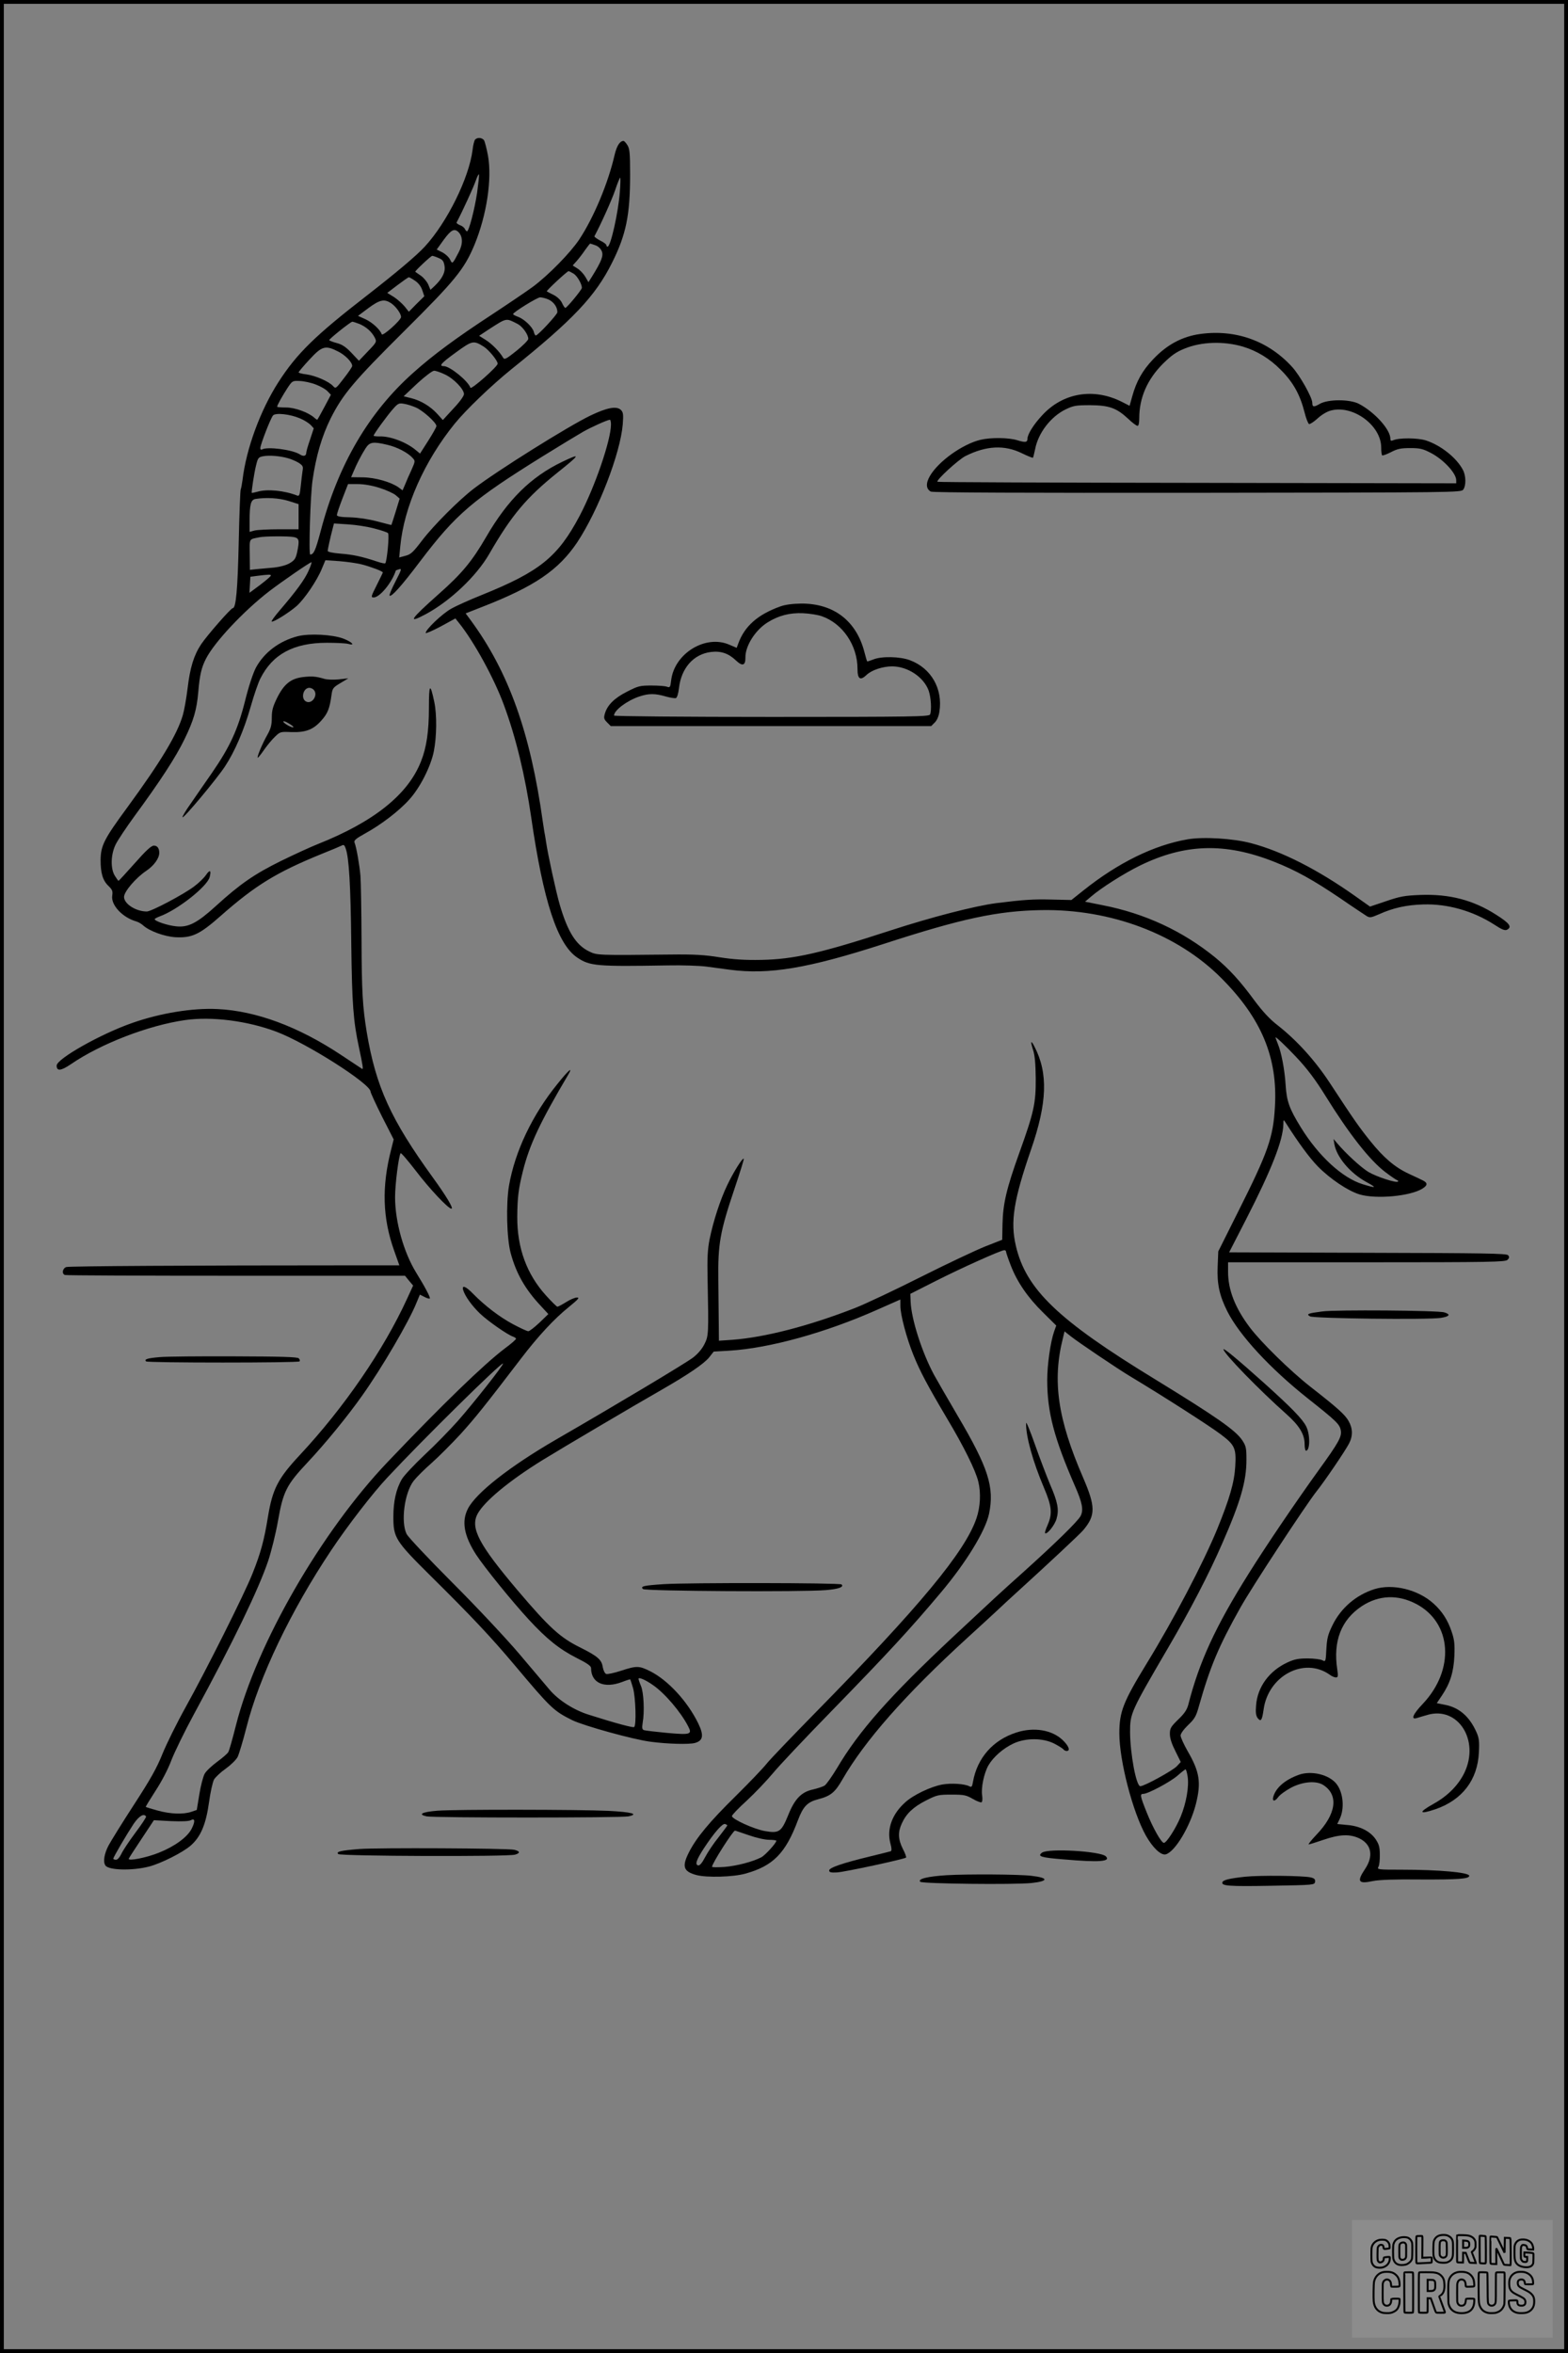 <?xml version="1.0" encoding="UTF-8"?>
<svg xmlns="http://www.w3.org/2000/svg" version="1.0" width="1024pt" height="1536pt" viewBox="0 0 1024 1536" preserveAspectRatio="xMidYMid meet">
  <rect x="0" y="0" width="1024" height="1536" fill="#808080" stroke="none"/>
  <g transform="translate(0.00 0.00) scale(1)">
    <g transform="translate(0,1536) scale(0.1,-0.1)" fill="#000000" stroke="none">
      <path d="M3102 14448 c-5 -7 -13 -38 -16 -68 -23 -181 -165 -470 -311 -629 -54 -59 -187 -171 -380 -321 -336 -260 -457 -378 -577 -565 -117 -182 -210 -434 -234 -637 -4 -29 -9 -57 -12 -63 -3 -5 -9 -160 -13 -345 -7 -312 -18 -430 -39 -430 -12 0 -167 -177 -206 -235 -48 -72 -73 -153 -89 -289 -8 -65 -22 -144 -31 -174 -36 -125 -144 -304 -362 -602 -153 -208 -174 -250 -175 -344 0 -86 14 -134 52 -170 25 -24 28 -34 24 -62 -10 -61 66 -143 157 -169 14 -4 34 -16 45 -26 41 -37 137 -72 209 -77 109 -6 159 17 297 139 227 200 364 284 658 404 63 25 122 50 132 55 14 8 19 4 27 -20 21 -60 32 -235 36 -620 5 -397 13 -505 51 -681 25 -117 29 -143 19 -136 -5 3 -67 44 -139 92 -278 184 -553 286 -805 298 -160 8 -371 -26 -554 -90 -206 -71 -496 -235 -496 -279 0 -38 28 -35 93 9 195 134 507 254 746 288 174 25 408 -5 596 -76 197 -74 615 -340 615 -391 0 -7 34 -81 75 -163 l76 -149 -16 -64 c-63 -243 -57 -449 19 -662 l34 -96 -271 0 c-1092 0 -1885 -5 -1904 -11 -25 -9 -31 -44 -9 -52 8 -3 511 -5 1117 -5 l1104 0 26 -32 27 -32 -39 -85 c-154 -336 -412 -711 -698 -1018 -145 -155 -181 -223 -211 -406 -25 -155 -48 -238 -101 -371 -52 -132 -301 -628 -436 -871 -58 -104 -126 -242 -152 -306 -36 -90 -77 -164 -185 -330 -76 -117 -151 -238 -167 -268 -28 -53 -37 -106 -21 -130 20 -32 174 -36 284 -8 78 20 222 92 274 138 65 57 99 138 119 282 9 66 24 133 33 149 10 16 44 48 77 71 32 23 67 57 77 76 9 19 35 105 57 191 83 330 290 763 554 1158 106 159 271 373 366 474 233 250 746 755 756 745 6 -7 -192 -258 -296 -376 -50 -56 -147 -156 -216 -220 -69 -65 -135 -136 -148 -158 -38 -64 -56 -146 -56 -246 0 -137 12 -157 243 -386 271 -268 394 -399 549 -583 237 -282 254 -298 376 -359 73 -36 404 -128 513 -141 113 -15 251 -18 288 -8 54 15 60 49 22 128 -71 145 -198 282 -313 340 -74 37 -89 37 -193 3 -44 -14 -88 -24 -96 -20 -8 3 -18 23 -22 46 -7 47 -34 70 -146 126 -132 65 -202 129 -411 375 -252 298 -308 404 -261 496 43 82 206 217 424 352 128 79 618 368 783 462 167 96 272 167 306 209 l30 38 103 6 c262 16 629 118 962 266 l154 68 0 -42 c0 -57 40 -209 85 -320 44 -109 91 -197 220 -415 109 -182 187 -340 204 -412 18 -74 13 -166 -12 -239 -74 -218 -371 -576 -1052 -1269 -154 -157 -298 -307 -320 -335 -21 -27 -112 -122 -201 -210 -171 -168 -257 -272 -305 -367 -47 -93 -36 -125 49 -148 69 -18 240 -13 319 9 181 50 263 132 344 349 34 90 62 119 133 137 80 21 109 44 157 128 145 252 411 555 814 923 72 65 159 146 195 179 36 34 90 84 120 111 221 201 422 389 444 415 82 97 81 154 -1 344 -166 383 -202 632 -131 912 l10 42 42 -33 c42 -34 304 -211 386 -260 210 -126 518 -323 592 -379 92 -69 102 -91 95 -208 -6 -106 -37 -212 -118 -411 -92 -223 -283 -588 -461 -878 -153 -250 -178 -314 -178 -455 0 -179 87 -513 173 -667 45 -80 99 -131 130 -123 61 17 160 183 197 329 35 140 25 209 -54 345 -25 44 -46 90 -46 102 0 12 20 40 49 68 42 40 52 56 70 121 74 261 129 392 271 645 74 133 427 670 498 760 52 65 184 259 211 310 27 51 26 100 -2 149 -23 41 -69 83 -251 225 -130 102 -322 290 -394 386 -96 127 -142 245 -142 363 l0 62 904 0 c817 0 906 2 921 16 12 12 13 19 4 30 -9 12 -159 14 -917 16 l-905 3 111 216 c165 322 241 515 243 619 0 31 2 33 12 16 87 -137 158 -233 213 -290 81 -82 197 -160 273 -183 108 -32 328 -12 409 37 37 23 37 39 1 56 -13 7 -53 25 -89 42 -92 43 -164 105 -251 213 -76 95 -104 135 -264 379 -97 148 -216 279 -341 377 -52 40 -97 89 -151 161 -93 127 -165 206 -257 282 -213 173 -459 287 -735 341 l-115 23 39 33 c66 57 216 152 320 203 293 143 556 151 875 25 142 -56 254 -118 433 -239 81 -56 159 -107 171 -115 21 -13 29 -12 82 11 93 42 181 61 289 64 158 5 323 -42 461 -130 53 -35 72 -42 86 -35 34 18 17 42 -70 97 -151 97 -306 137 -496 130 -105 -4 -134 -10 -225 -41 l-104 -35 -96 68 c-244 173 -479 293 -681 346 -117 31 -312 43 -415 25 -219 -38 -452 -152 -679 -333 l-79 -63 -131 3 c-116 3 -180 -1 -356 -23 -142 -18 -428 -92 -695 -179 -457 -149 -632 -188 -845 -192 -105 -2 -180 3 -270 17 -99 16 -167 20 -325 18 -472 -5 -476 -5 -527 20 -87 42 -141 129 -193 307 -24 83 -77 326 -89 409 -3 22 -8 51 -11 65 -2 14 -7 43 -10 65 -81 581 -222 977 -470 1315 l-34 46 112 44 c338 132 494 238 616 419 138 208 282 580 298 771 5 65 3 79 -12 94 -28 27 -90 16 -200 -37 -145 -70 -607 -359 -760 -476 -96 -73 -261 -238 -337 -337 -60 -79 -75 -93 -110 -102 l-41 -11 7 72 c24 257 157 557 356 802 75 92 239 249 370 355 404 324 549 478 657 695 92 183 118 312 118 575 0 142 -3 170 -18 193 -9 15 -21 27 -25 27 -24 0 -44 -32 -58 -90 -42 -185 -137 -411 -231 -553 -58 -87 -201 -233 -303 -309 -41 -30 -162 -112 -267 -181 -231 -151 -386 -265 -515 -381 -290 -258 -491 -601 -604 -1034 -34 -127 -45 -151 -68 -152 -11 0 1 389 15 484 23 160 61 289 119 406 79 156 150 241 476 565 336 334 396 407 463 568 79 192 115 426 88 580 -9 48 -21 95 -27 103 -15 17 -44 18 -58 2z m14 -345 c-17 -113 -54 -253 -66 -253 -4 0 -10 7 -14 15 -3 8 -17 20 -32 25 -14 6 -24 13 -22 18 40 76 110 229 124 270 10 29 20 48 22 43 2 -6 -4 -59 -12 -118z m932 5 c-10 -135 -60 -358 -80 -358 -5 0 -8 4 -8 10 0 5 -18 19 -41 30 -22 12 -39 24 -37 28 44 82 113 236 135 300 15 45 30 82 33 82 3 0 2 -42 -2 -92z m-1054 -263 c29 -29 30 -78 2 -131 -41 -79 -42 -80 -57 -48 -8 16 -31 37 -51 47 l-36 18 46 64 c48 65 69 76 96 50z m894 -86 c18 -6 35 -22 42 -39 12 -29 -1 -64 -63 -164 l-24 -38 -21 36 c-12 20 -35 44 -52 54 l-30 19 26 29 c14 16 39 48 55 72 17 23 31 42 33 42 2 0 17 -5 34 -11z m-1024 -83 c27 -11 34 -21 39 -52 7 -41 -15 -84 -68 -134 l-24 -22 -14 34 c-8 19 -30 45 -48 58 -19 13 -35 24 -37 26 -5 3 102 104 111 104 4 0 23 -6 41 -14z m883 -103 c23 -15 53 -67 53 -92 0 -12 -98 -131 -108 -131 -4 0 -14 15 -22 33 -9 19 -31 40 -55 52 -22 11 -42 21 -44 23 -6 3 132 131 142 132 4 0 19 -8 34 -17z m-1036 -46 c21 -14 39 -37 47 -62 l13 -39 -51 -50 -50 -51 -27 34 c-15 18 -46 46 -70 62 l-44 27 67 51 c37 28 70 51 74 51 4 0 22 -10 41 -23z m873 -123 c34 -17 56 -49 56 -82 0 -15 -127 -152 -141 -152 -4 0 -10 11 -13 24 -8 31 -62 83 -103 98 -18 7 -33 14 -32 18 1 12 156 108 176 109 12 0 38 -6 57 -15z m-1030 -23 c32 -22 66 -69 65 -91 -2 -22 -121 -128 -126 -112 -11 31 -61 77 -106 98 l-49 22 68 51 c75 55 103 61 148 32z m827 -136 c32 -17 69 -69 69 -97 0 -9 -35 -44 -77 -78 -69 -55 -79 -60 -88 -44 -22 38 -72 89 -113 115 l-43 27 68 45 c114 73 106 72 184 32z m-1033 0 c44 -19 79 -50 99 -88 14 -28 14 -30 -44 -90 l-59 -62 -49 52 c-37 39 -62 55 -97 64 -27 7 -48 16 -48 19 1 9 140 120 151 120 5 0 26 -7 47 -15z m810 -147 c34 -21 92 -92 92 -112 0 -19 -173 -172 -178 -157 -15 44 -134 141 -174 141 -34 0 -18 19 80 90 106 77 114 79 180 38z m-949 -33 c46 -23 91 -69 91 -94 0 -6 -24 -42 -54 -80 -53 -69 -54 -70 -71 -51 -27 30 -115 68 -173 76 -29 3 -52 10 -52 13 0 4 32 42 71 84 82 89 104 95 188 52z m696 -149 c58 -27 125 -96 125 -129 -1 -13 -28 -51 -70 -95 l-68 -74 -37 41 c-45 49 -106 86 -170 102 l-49 12 89 84 c50 46 99 83 110 83 11 0 43 -11 70 -24z m-843 -66 c30 -11 65 -31 77 -44 l22 -23 -42 -79 c-23 -43 -44 -81 -46 -83 -1 -2 -11 3 -20 12 -39 35 -127 67 -185 67 -32 0 -58 2 -58 5 0 10 33 69 66 120 33 50 34 50 82 48 27 -1 74 -11 104 -23z m654 -150 c46 -20 134 -99 134 -121 0 -8 -25 -51 -54 -97 l-53 -83 -29 24 c-61 51 -167 91 -236 88 -21 0 -38 2 -38 5 0 10 91 135 129 177 30 34 37 37 70 31 20 -3 54 -14 77 -24z m-757 -71 c27 -11 58 -31 70 -43 l20 -22 -24 -73 c-14 -40 -25 -79 -25 -86 0 -22 -18 -27 -42 -11 -49 31 -213 52 -247 32 -6 -4 -11 0 -11 9 0 21 67 195 83 213 16 19 111 9 176 -19z m2031 -41 c-1 -103 -104 -404 -205 -596 -142 -268 -260 -363 -639 -516 -75 -30 -165 -70 -200 -90 -59 -33 -166 -135 -166 -158 0 -5 44 14 97 42 l97 53 23 -29 c97 -120 229 -360 293 -534 79 -212 140 -466 179 -735 79 -547 171 -829 301 -916 82 -55 125 -59 590 -51 96 2 211 -2 255 -8 44 -6 112 -15 150 -20 257 -34 510 8 1008 169 508 165 741 215 1027 220 453 8 889 -156 1175 -443 263 -263 370 -520 351 -841 -11 -200 -45 -296 -239 -682 l-131 -262 -4 -98 c-5 -115 12 -191 63 -293 79 -156 278 -372 525 -568 188 -149 209 -169 216 -209 8 -41 -14 -80 -145 -261 -152 -211 -343 -493 -455 -672 -219 -349 -324 -577 -396 -859 -9 -33 -26 -58 -66 -96 -48 -47 -54 -57 -54 -94 0 -28 12 -65 36 -112 l35 -71 -26 -28 c-28 -29 -212 -130 -238 -130 -27 0 -66 210 -67 353 0 123 4 132 247 548 147 251 268 484 355 684 119 271 158 405 158 546 0 78 -3 90 -28 128 -44 65 -167 151 -570 398 -634 387 -842 587 -908 871 -37 158 -14 299 99 627 106 306 113 500 22 674 -23 46 -27 34 -8 -24 11 -35 16 -90 17 -185 1 -162 -12 -221 -107 -485 -84 -233 -107 -333 -110 -464 l-2 -104 -112 -44 c-62 -25 -249 -113 -416 -197 -167 -84 -361 -176 -432 -204 -302 -118 -590 -192 -802 -208 l-88 -6 -1 103 c-1 57 -2 190 -3 294 -3 234 11 314 105 593 36 107 64 196 61 198 -7 8 -66 -85 -107 -171 -46 -95 -92 -237 -116 -355 -13 -66 -16 -124 -13 -260 7 -357 7 -370 -21 -425 -16 -32 -43 -63 -74 -87 -55 -41 -486 -299 -896 -536 -300 -174 -520 -346 -574 -450 -43 -83 -26 -177 53 -300 52 -80 234 -305 344 -424 118 -128 202 -195 315 -252 66 -33 92 -51 92 -65 0 -97 85 -135 202 -91 28 11 53 19 54 17 1 -1 9 -26 18 -56 17 -59 23 -246 7 -255 -8 -5 -118 24 -294 80 -98 30 -200 95 -259 165 -25 30 -114 135 -198 234 -84 99 -279 307 -434 462 -155 155 -290 299 -300 318 -40 78 -15 271 46 349 18 23 70 75 117 116 46 41 131 126 189 189 96 106 157 182 394 492 112 147 219 262 314 338 61 50 71 61 52 61 -13 0 -45 -13 -71 -30 -26 -16 -52 -30 -57 -30 -4 0 -38 33 -74 73 -126 139 -189 310 -188 514 1 127 8 183 37 299 44 174 112 318 296 629 33 56 3 31 -70 -60 -165 -203 -278 -441 -317 -665 -20 -120 -15 -343 11 -440 36 -133 95 -237 198 -346 l48 -52 -58 -56 c-32 -30 -65 -56 -73 -56 -8 0 -53 21 -100 46 -88 47 -183 120 -260 198 -49 51 -76 60 -65 24 12 -39 56 -101 109 -152 52 -50 182 -140 216 -151 11 -4 20 -10 20 -14 0 -5 -33 -34 -74 -64 -136 -103 -404 -362 -764 -740 -433 -454 -857 -1189 -991 -1719 -22 -87 -44 -166 -50 -175 -5 -10 -38 -38 -72 -63 -35 -26 -72 -60 -82 -78 -10 -17 -26 -78 -35 -134 l-17 -103 -35 -12 c-53 -18 -137 -15 -220 8 -41 11 -76 22 -78 24 -2 1 27 48 63 104 40 61 82 141 104 200 21 54 87 190 148 302 258 475 421 813 484 999 21 63 50 180 64 260 34 194 56 237 192 382 115 122 264 304 359 439 126 177 305 482 354 605 l22 53 30 -15 c16 -9 32 -13 35 -10 5 5 -30 73 -90 170 -81 132 -137 331 -137 491 0 83 23 266 36 287 3 5 47 -47 99 -114 89 -117 212 -248 233 -248 16 0 -34 83 -121 203 -275 380 -372 592 -432 949 -27 166 -33 261 -34 610 -1 186 -4 370 -7 410 -6 70 -26 186 -39 219 -5 13 11 26 67 57 106 58 224 148 291 223 70 77 140 215 160 314 19 97 21 238 3 323 -27 128 -35 119 -35 -38 0 -152 -15 -259 -52 -351 -85 -216 -308 -394 -676 -540 -43 -17 -150 -66 -238 -109 -172 -85 -266 -149 -425 -294 -122 -111 -180 -141 -258 -133 -56 5 -142 34 -142 47 0 3 15 11 33 18 116 42 309 194 326 256 12 46 2 52 -24 14 -13 -19 -48 -53 -78 -75 -67 -51 -279 -163 -308 -163 -72 0 -149 50 -149 95 0 35 77 125 146 171 49 33 84 81 84 117 0 30 -13 47 -35 47 -17 0 -51 -31 -125 -115 -56 -63 -104 -115 -106 -115 -2 0 -13 15 -24 33 -29 46 -27 137 4 202 13 28 70 113 126 190 164 223 268 382 325 500 60 123 80 193 90 310 9 106 20 157 50 215 55 108 246 312 415 442 84 64 264 188 274 188 3 0 -5 -25 -19 -56 -25 -57 -80 -132 -188 -258 -32 -37 -56 -70 -53 -73 8 -8 111 56 162 100 51 45 134 166 166 245 l23 55 90 -6 c49 -4 117 -13 150 -22 58 -15 135 -44 135 -52 0 -2 -18 -39 -40 -83 -37 -73 -39 -80 -20 -80 40 0 120 97 145 176 0 1 10 4 21 8 19 6 16 -3 -23 -79 -25 -48 -42 -89 -39 -93 12 -11 78 63 199 223 235 310 342 401 802 687 110 68 227 139 260 158 56 32 161 79 178 80 4 0 7 -15 7 -32z m-1459 -132 c61 -14 133 -51 163 -85 19 -20 18 -22 -7 -79 -15 -32 -34 -75 -42 -96 l-16 -37 -27 20 c-50 35 -152 64 -233 65 l-76 1 15 35 c20 49 51 109 79 153 27 42 48 46 144 23z m-651 -87 c19 -5 50 -18 69 -29 29 -19 32 -25 27 -53 -3 -18 -8 -63 -12 -100 -6 -57 -9 -67 -23 -62 -84 33 -196 44 -260 25 -19 -5 -36 -9 -37 -7 -3 4 16 133 29 182 11 46 15 51 47 57 39 7 106 2 160 -13z m599 -194 c45 -14 92 -36 106 -48 l25 -22 -26 -85 c-15 -47 -27 -86 -28 -87 0 -1 -41 10 -91 23 -57 15 -123 25 -177 27 -63 1 -88 6 -88 15 0 7 16 55 36 107 l37 95 63 0 c40 0 93 -9 143 -25z m-595 -85 l66 -21 0 -82 0 -82 -127 0 c-71 0 -143 -4 -160 -8 l-33 -9 0 69 c0 112 8 141 39 146 70 11 153 6 215 -13z m561 -180 c44 -11 84 -25 89 -30 10 -10 -7 -186 -18 -197 -3 -3 -26 2 -53 11 -98 33 -160 46 -240 52 -50 4 -83 11 -83 18 1 13 16 83 31 140 l10 39 92 -6 c51 -3 128 -15 172 -27z m-526 -56 c35 -7 38 -21 21 -101 -9 -40 -17 -51 -49 -70 -23 -13 -64 -24 -102 -28 -35 -3 -85 -8 -111 -10 l-46 -5 -1 100 c-1 110 -7 98 64 113 32 7 190 8 224 1z m-150 -251 c0 -5 -32 -32 -70 -61 l-70 -52 3 52 3 53 45 6 c70 9 90 10 89 2z m6693 -3140 c71 -74 131 -154 195 -258 154 -248 288 -419 391 -497 34 -26 67 -48 74 -51 7 -2 11 -7 8 -10 -11 -11 -140 31 -194 63 -50 31 -145 118 -206 190 l-21 25 5 -33 c15 -86 104 -191 211 -249 70 -38 63 -41 -27 -13 -132 41 -287 183 -403 371 -75 122 -92 169 -99 275 -6 100 -28 215 -51 270 -8 20 -15 39 -15 42 0 7 66 -55 132 -125z m-1892 -1273 c0 -6 14 -47 31 -91 42 -108 110 -208 212 -308 l85 -84 -14 -39 c-24 -69 -45 -217 -45 -317 0 -209 45 -379 180 -689 50 -113 58 -159 38 -198 -18 -35 -168 -181 -377 -369 -163 -146 -184 -166 -455 -419 -415 -389 -615 -614 -760 -860 -33 -54 -68 -104 -80 -112 -11 -7 -45 -18 -74 -25 -77 -16 -121 -61 -164 -169 -44 -108 -59 -119 -151 -103 -71 12 -216 78 -216 98 0 7 43 52 97 101 53 49 130 130 171 179 41 50 213 232 382 405 374 384 514 536 715 775 165 196 290 401 314 513 36 174 -4 300 -206 642 -66 113 -135 232 -153 265 -79 147 -148 362 -153 477 l-2 52 170 86 c166 84 418 197 443 199 6 1 12 -4 12 -9z m-2307 -2829 c78 -53 184 -178 231 -270 28 -53 16 -57 -139 -43 -74 7 -141 15 -150 18 -12 5 -13 15 -8 48 13 71 7 198 -11 240 -9 21 -16 42 -16 47 0 13 46 -7 93 -40z m3493 -598 c10 -65 -9 -174 -46 -263 -30 -74 -92 -170 -109 -170 -17 0 -73 100 -112 198 -44 110 -46 122 -22 122 30 0 176 78 223 119 25 22 48 40 52 41 4 0 10 -21 14 -47z m-6802 -261 c2 -4 -29 -52 -70 -106 -41 -55 -82 -117 -91 -137 -11 -23 -25 -39 -35 -39 -10 0 -18 3 -18 7 0 10 89 161 132 226 36 53 68 72 82 49z m297 -81 c-28 -54 -110 -114 -213 -155 -81 -33 -204 -57 -197 -39 2 6 40 64 84 130 l80 121 111 -6 c71 -3 118 -1 130 6 28 16 30 -8 5 -57z m3499 23 c0 -2 -26 -37 -57 -77 -32 -39 -71 -98 -88 -130 -19 -37 -35 -56 -45 -54 -23 4 -13 35 37 112 68 103 122 165 139 158 7 -3 14 -7 14 -9z m140 -64 c48 -17 106 -30 133 -30 26 0 47 -3 47 -6 0 -15 -73 -95 -98 -108 -58 -30 -160 -56 -239 -63 -46 -3 -83 -3 -83 1 0 21 136 235 150 236 3 0 43 -14 90 -30z"></path>
      <path d="M3671 12345 c-204 -98 -355 -247 -496 -490 -91 -157 -158 -239 -310 -373 -188 -167 -206 -196 -86 -132 159 85 332 248 416 394 147 255 244 369 447 532 150 120 153 128 29 69z"></path>
      <path d="M1945 11207 c-121 -31 -220 -106 -274 -206 -19 -37 -47 -121 -71 -218 -47 -187 -99 -299 -217 -470 -43 -62 -105 -151 -137 -198 -33 -46 -57 -87 -54 -90 8 -8 220 246 276 330 65 98 125 237 170 395 21 74 49 155 62 180 80 160 218 234 435 234 61 0 122 -3 138 -7 50 -14 28 11 -30 34 -71 27 -222 35 -298 16z"></path>
      <path d="M1977 10940 c-78 -10 -122 -45 -167 -135 -28 -57 -35 -82 -35 -130 0 -47 -6 -70 -28 -110 -32 -55 -70 -146 -64 -151 2 -2 20 20 40 49 20 29 52 68 72 87 35 34 37 34 108 31 93 -3 144 16 197 77 40 45 53 77 65 165 6 44 10 49 58 78 l52 31 -63 -7 c-35 -3 -78 -2 -95 4 -55 16 -80 18 -140 11z m71 -82 c33 -33 -10 -99 -50 -77 -35 19 -18 89 22 89 9 0 21 -5 28 -12z m-132 -245 c-7 -7 -66 26 -66 37 0 5 16 0 35 -12 20 -11 34 -23 31 -25z"></path>
      <path d="M7990 6552 c0 -26 236 -268 412 -424 84 -75 118 -131 118 -196 0 -23 4 -42 9 -42 27 0 28 107 1 159 -24 48 -95 121 -275 283 -172 154 -265 231 -265 220z"></path>
      <path d="M6701 6070 c-2 -86 45 -253 116 -420 52 -122 57 -170 25 -244 -12 -27 -20 -51 -17 -54 12 -12 64 53 75 94 17 59 8 108 -42 223 -22 53 -67 170 -99 261 -32 91 -58 154 -58 140z"></path>
      <path d="M7840 13180 c-119 -16 -220 -70 -311 -167 -69 -73 -108 -143 -135 -241 l-17 -61 -49 25 c-185 94 -386 61 -522 -87 -56 -60 -96 -124 -96 -153 0 -24 -14 -26 -66 -10 -57 18 -174 19 -241 3 -117 -28 -274 -140 -330 -236 -28 -48 -26 -85 6 -102 12 -7 624 -9 1740 -8 1692 2 1723 2 1737 21 19 26 18 90 -2 128 -41 79 -144 161 -242 193 -54 17 -175 18 -214 1 -14 -6 -18 -3 -18 10 0 60 -102 173 -204 227 -59 32 -205 32 -258 0 -38 -22 -48 -21 -48 8 0 34 -82 180 -132 234 -155 170 -368 246 -598 215z m278 -83 c92 -28 174 -78 247 -152 80 -80 125 -161 154 -275 10 -41 24 -76 30 -78 6 -2 31 14 55 36 26 24 62 46 87 52 144 39 329 -97 329 -241 0 -25 3 -48 6 -51 3 -4 29 6 57 20 42 22 64 27 127 27 64 0 83 -5 135 -32 82 -43 165 -132 165 -178 l0 -20 -1692 3 c-930 1 -1694 4 -1696 7 -10 10 136 144 183 168 136 68 255 74 369 18 37 -18 69 -31 72 -29 2 3 8 28 14 56 20 105 101 211 198 259 52 25 67 28 162 28 124 -1 172 -18 249 -90 26 -25 53 -45 60 -45 7 0 11 19 11 50 0 133 52 253 155 356 56 55 86 76 140 98 112 46 257 50 383 13z"></path>
      <path d="M5095 11401 c-147 -53 -233 -129 -274 -243 l-10 -27 -47 20 c-155 69 -360 -56 -381 -232 -5 -45 -8 -49 -27 -42 -12 5 -58 8 -102 8 -75 0 -87 -3 -159 -40 -83 -42 -129 -88 -145 -144 -8 -28 -6 -36 15 -57 l24 -24 1046 0 1046 0 24 24 c14 14 26 41 30 71 23 149 -54 283 -192 335 -66 25 -187 27 -240 5 -20 -8 -38 -14 -40 -12 -2 2 -10 30 -18 61 -53 204 -201 317 -413 316 -58 -1 -104 -7 -137 -19z m273 -64 c136 -48 232 -191 232 -343 0 -67 18 -79 59 -40 33 32 106 56 167 56 102 0 207 -70 239 -159 15 -44 20 -126 9 -155 -6 -14 -106 -16 -1035 -16 -572 0 -1029 4 -1029 9 0 34 84 97 164 124 62 21 103 21 172 1 31 -9 61 -13 68 -11 8 3 16 30 20 65 15 131 95 222 209 236 65 8 115 -9 164 -56 41 -39 62 -33 61 20 -1 75 63 177 143 228 73 46 147 65 234 61 44 -2 99 -11 123 -20z"></path>
      <path d="M8635 6799 c-94 -12 -106 -17 -80 -32 24 -14 767 -23 854 -10 58 9 67 23 23 36 -39 13 -714 18 -797 6z"></path>
      <path d="M1043 6501 c-81 -7 -103 -14 -89 -28 10 -10 992 -10 1002 0 4 4 2 13 -5 20 -9 9 -111 12 -419 13 -224 1 -444 -1 -489 -5z"></path>
      <path d="M4336 5019 c-135 -9 -155 -14 -137 -32 14 -14 1045 -20 1194 -7 84 7 120 20 103 37 -10 11 -1008 12 -1160 2z"></path>
      <path d="M8975 4986 c-119 -38 -217 -122 -272 -233 -31 -63 -37 -87 -41 -158 -4 -82 -5 -84 -26 -73 -11 6 -55 12 -96 12 -61 0 -86 -5 -132 -26 -119 -55 -196 -160 -205 -280 -4 -46 -1 -68 10 -83 21 -27 29 -16 39 55 30 221 264 345 430 229 14 -11 33 -19 42 -19 14 0 16 7 9 53 -28 184 26 323 160 412 111 73 236 78 357 14 232 -123 252 -428 43 -650 -66 -69 -82 -107 -40 -94 12 4 44 13 71 21 198 56 340 -166 240 -377 -39 -81 -108 -152 -202 -204 -102 -57 -96 -72 13 -35 174 60 275 191 283 371 4 71 1 94 -16 132 -45 101 -112 160 -204 178 l-55 11 33 49 c54 80 77 153 82 259 3 79 0 106 -18 159 -25 75 -62 133 -119 184 -101 91 -266 131 -386 93z"></path>
      <path d="M6639 4051 c-154 -49 -257 -166 -285 -323 -5 -31 -9 -36 -23 -29 -31 17 -119 22 -177 12 -77 -14 -191 -69 -243 -117 -85 -76 -120 -173 -97 -264 10 -37 10 -53 2 -55 -6 -2 -67 -17 -136 -34 -181 -44 -265 -73 -265 -91 0 -12 11 -15 50 -13 48 2 442 87 452 97 3 3 -6 29 -21 57 -31 62 -33 109 -7 165 29 65 75 108 157 150 73 37 82 39 168 39 82 0 96 -3 139 -28 26 -15 52 -25 57 -22 6 4 7 23 4 44 -8 50 12 146 41 197 32 55 96 111 164 143 80 37 193 37 268 -2 28 -15 54 -31 58 -37 3 -5 13 -10 21 -10 26 0 14 33 -26 71 -70 67 -188 86 -301 50z"></path>
      <path d="M8481 3774 c-88 -32 -147 -82 -165 -141 -10 -33 8 -36 31 -5 11 16 49 43 84 62 76 40 165 48 212 17 101 -66 83 -190 -46 -324 -33 -35 -56 -63 -50 -63 5 0 49 14 96 30 105 36 172 39 235 9 79 -39 93 -115 37 -199 -56 -83 -45 -100 52 -79 39 8 142 12 313 10 242 -1 315 4 315 24 0 22 -196 40 -442 40 -155 0 -161 1 -151 19 6 10 10 46 9 80 0 49 -6 68 -28 101 -36 52 -105 86 -187 92 l-63 6 15 31 c34 68 25 174 -20 231 -48 61 -165 89 -247 59z"></path>
      <path d="M2857 3540 c-101 -8 -131 -24 -71 -37 51 -10 1267 -10 1318 0 70 15 24 28 -130 36 -189 9 -1000 10 -1117 1z"></path>
      <path d="M2348 3290 c-124 -10 -155 -17 -139 -33 14 -14 1105 -18 1154 -4 36 10 34 23 -5 32 -46 10 -892 14 -1010 5z"></path>
      <path d="M6805 3266 c-32 -24 -8 -32 144 -44 230 -20 307 -14 273 20 -34 34 -377 54 -417 24z"></path>
      <path d="M6183 3119 c-125 -8 -192 -24 -173 -43 13 -13 611 -20 727 -8 112 12 112 34 -1 47 -83 10 -416 12 -553 4z"></path>
      <path d="M8131 3109 c-102 -11 -143 -21 -148 -36 -8 -24 41 -28 317 -23 281 5 285 5 288 26 2 17 -4 23 -30 29 -51 11 -333 14 -427 4z"></path>
    </g>
  </g>
  <rect x="0.0" y="0.0" width="1024.0" height="1536.0" fill="none" stroke="black" stroke-width="5"></rect>
  <g transform="translate(882.93 1449.20) scale(0.128)" opacity="1.0">
    <rect x="0" y="0" width="1024.0" height="600.0" fill="white" fill-opacity="0.1"></rect>
    <g transform="translate(0,650) scale(0.1,-0.1)" stroke="none">
      <path fill="none" stroke="#000000" stroke-width="100" d="M4491 5720 c-164 -43 -269 -147 -319 -315 -19 -65 -29 -577 -13 -693 25 -190 116 -310 276 -367 63 -23 284 -32 370 -16 122 22 249 110 294 205 51 104 56 150 56 496 0 341 -4 385 -48 478 -46 100 -156 184 -282 217 -83 21 -241 19 -334 -5z m270 -273 c19 -12 43 -40 54 -62 18 -37 20 -64 23 -320 5 -339 -1 -384 -56 -436 -87 -82 -235 -56 -289 51 -22 43 -23 53 -23 335 0 314 7 370 52 412 34 32 66 42 139 42 53 1 73 -4 100 -22z"></path>
      <path fill="none" stroke="#000000" stroke-width="100" d="M5367 5723 c-4 -3 -7 -311 -7 -683 0 -618 1 -679 17 -691 12 -10 51 -14 152 -14 l136 0 3 248 2 248 67 -3 67 -3 34 -85 c18 -47 58 -152 89 -235 30 -82 63 -158 73 -168 14 -15 40 -19 165 -24 l148 -6 -5 34 c-4 19 -49 143 -102 276 -53 133 -96 246 -96 251 0 6 15 19 33 31 53 33 104 92 134 156 27 57 28 67 27 195 0 115 -4 144 -23 193 -31 80 -76 135 -148 183 -83 56 -166 82 -303 94 -129 11 -453 14 -463 3z m541 -300 c55 -27 77 -73 77 -163 0 -61 -4 -82 -23 -111 -34 -55 -73 -69 -191 -69 l-101 0 0 187 0 186 101 -6 c66 -4 114 -12 137 -24z"></path>
      <path fill="none" stroke="#000000" stroke-width="100" d="M6514 5685 c-4 -9 -5 -320 -2 -690 3 -511 7 -678 16 -687 19 -19 273 -30 291 -13 11 11 13 126 12 675 -1 364 -6 672 -11 685 -11 28 -27 31 -187 40 -99 6 -114 5 -119 -10z"></path>
      <path fill="none" stroke="#000000" stroke-width="100" d="M3355 5683 c-27 -3 -55 -9 -62 -15 -10 -8 -13 -150 -13 -683 0 -592 2 -674 15 -685 12 -10 52 -11 173 -6 362 15 578 29 590 38 8 7 12 46 12 129 0 108 -2 119 -20 129 -11 6 -24 9 -28 7 -4 -3 -103 -8 -221 -12 l-214 -7 5 545 c4 384 2 549 -5 556 -11 11 -120 12 -232 4z"></path>
      <path fill="none" stroke="#000000" stroke-width="100" d="M7067 5654 c-4 -4 -7 -310 -7 -680 0 -625 1 -673 18 -692 15 -18 31 -21 152 -24 l134 -3 -3 400 c-2 277 1 397 8 390 11 -11 153 -311 251 -530 96 -215 128 -281 142 -292 7 -6 82 -14 165 -17 l153 -7 11 28 c14 34 3 1333 -11 1347 -5 5 -70 11 -144 14 l-136 5 -1 -54 c-1 -30 -5 -200 -8 -379 l-6 -325 -73 150 c-40 83 -123 256 -184 385 -61 129 -117 242 -125 252 -11 12 -40 18 -121 22 -59 4 -130 9 -157 12 -28 3 -54 2 -58 -2z"></path>
      <path fill="none" stroke="#000000" stroke-width="100" d="M2507 5614 c-220 -49 -342 -159 -394 -357 -24 -91 -24 -641 0 -740 57 -233 232 -339 510 -310 56 6 127 21 158 33 76 29 187 114 226 174 64 95 67 114 71 505 2 232 -1 371 -8 404 -27 126 -116 235 -228 278 -74 29 -236 35 -335 13z m191 -281 c15 -11 36 -35 47 -54 19 -32 20 -52 20 -349 0 -309 0 -316 -23 -362 -31 -62 -75 -89 -155 -95 -53 -4 -67 -2 -97 19 -19 13 -44 41 -55 63 -19 37 -20 60 -20 350 0 337 2 351 60 405 54 51 169 63 223 23z"></path>
      <path fill="none" stroke="#000000" stroke-width="100" d="M8568 5491 c-133 -43 -219 -134 -262 -280 -13 -45 -16 -107 -16 -343 0 -320 9 -395 60 -506 73 -156 258 -255 506 -269 191 -11 324 47 376 165 19 42 22 70 26 288 4 209 3 242 -11 256 -19 18 -186 38 -347 41 l-105 2 -3 -95 c-1 -52 2 -102 7 -109 6 -10 33 -16 75 -19 l66 -4 0 -105 c0 -98 -1 -105 -26 -130 -23 -23 -31 -25 -99 -21 -64 3 -79 7 -112 34 -21 16 -49 52 -63 80 -25 49 -25 51 -25 324 0 303 6 348 56 402 28 29 32 30 99 26 105 -6 152 -50 167 -158 8 -53 9 -54 48 -62 22 -5 90 -10 150 -11 l110 -2 3 43 c4 52 -30 180 -66 245 -53 99 -179 183 -317 212 -96 20 -226 18 -297 -4z"></path>
      <path fill="none" stroke="#000000" stroke-width="100" d="M1390 5484 c-203 -45 -359 -207 -390 -404 -13 -83 -13 -616 0 -694 20 -123 100 -235 203 -281 98 -45 271 -51 387 -13 211 67 340 238 340 451 0 54 -3 69 -17 74 -24 9 -264 -15 -280 -28 -7 -7 -13 -31 -13 -60 0 -56 -13 -95 -43 -128 -31 -34 -95 -61 -144 -61 -35 0 -48 6 -77 35 -52 52 -58 99 -54 423 3 257 5 280 24 323 42 89 120 132 202 109 53 -14 72 -42 81 -120 11 -90 15 -92 150 -79 62 6 125 15 138 20 25 9 25 10 21 107 -3 82 -9 106 -33 155 -33 68 -97 130 -163 160 -60 27 -235 33 -332 11z"></path>
      <path fill="none" stroke="#000000" stroke-width="100" d="M1600 3845 c-239 -44 -424 -235 -476 -495 -22 -109 -33 -831 -15 -1000 31 -300 174 -492 425 -572 45 -15 100 -21 211 -25 181 -6 263 8 380 66 147 73 214 152 266 311 26 78 32 117 37 219 4 98 2 125 -9 132 -22 14 -393 11 -407 -3 -7 -7 -12 -39 -12 -73 0 -169 -84 -275 -217 -275 -68 0 -110 18 -150 64 -65 73 -68 99 -68 606 0 446 1 456 22 515 78 208 337 201 392 -11 6 -23 13 -75 16 -115 3 -41 10 -78 15 -83 10 -10 289 -10 357 0 63 9 67 18 60 147 -12 210 -62 331 -181 445 -86 82 -165 123 -280 146 -94 19 -261 20 -366 1z"></path>
      <path fill="none" stroke="#000000" stroke-width="100" d="M5376 3840 c-151 -39 -268 -118 -350 -237 -106 -157 -118 -245 -114 -863 4 -463 5 -477 27 -550 33 -106 72 -178 131 -243 123 -135 290 -197 526 -197 326 0 528 127 610 384 34 106 48 339 20 349 -29 12 -386 9 -400 -2 -7 -6 -16 -44 -20 -85 -17 -192 -81 -266 -226 -266 -93 1 -163 55 -197 152 -16 48 -18 92 -18 503 0 437 1 452 22 520 26 81 57 119 121 147 78 35 188 8 237 -56 30 -40 55 -133 55 -206 0 -92 6 -95 157 -92 70 1 161 5 201 8 87 8 88 9 78 158 -12 189 -62 314 -170 422 -76 76 -130 109 -241 144 -102 33 -337 38 -449 10z"></path>
      <path fill="none" stroke="#000000" stroke-width="100" d="M8441 3845 c-204 -45 -357 -196 -406 -402 -24 -99 -17 -331 13 -416 47 -137 141 -225 342 -323 334 -162 396 -203 438 -284 19 -37 23 -57 20 -116 -3 -59 -8 -77 -30 -107 -39 -50 -98 -70 -190 -65 -137 7 -187 57 -188 185 0 95 4 94 -223 86 -106 -3 -198 -10 -204 -16 -17 -13 -17 -107 1 -200 44 -226 196 -375 436 -423 103 -20 339 -15 435 10 199 53 340 189 391 377 21 78 28 222 15 311 -16 115 -56 191 -145 276 -85 81 -145 117 -386 235 -250 122 -298 173 -301 319 -3 109 52 167 164 175 115 8 183 -49 194 -164 3 -32 10 -64 16 -70 10 -14 340 -17 387 -4 24 7 25 9 22 92 -5 150 -54 269 -153 369 -69 70 -189 133 -297 155 -90 18 -265 18 -351 0z"></path>
      <path fill="none" stroke="#000000" stroke-width="100" d="M2710 3833 c-14 -2 -29 -9 -35 -14 -7 -7 -9 -354 -7 -1017 3 -910 5 -1008 20 -1019 20 -16 384 -18 413 -3 19 10 19 32 19 1019 0 923 -1 1010 -16 1022 -13 10 -61 14 -193 16 -97 1 -187 -1 -201 -4z"></path>
      <path fill="none" stroke="#000000" stroke-width="100" d="M3455 3833 c-47 -12 -45 32 -45 -1034 0 -987 0 -1009 19 -1019 12 -6 98 -10 210 -10 159 0 192 3 205 16 14 13 16 61 16 370 l0 355 81 -3 82 -3 88 -245 c49 -135 105 -292 124 -350 20 -58 45 -113 57 -122 18 -16 45 -18 229 -18 184 0 210 2 216 16 7 19 16 -7 -153 448 -74 197 -134 362 -134 366 0 4 23 22 50 40 162 104 228 273 217 560 -8 225 -46 336 -153 450 -104 110 -219 160 -413 179 -101 11 -657 13 -696 4z m721 -409 c64 -48 69 -61 72 -231 4 -176 -7 -223 -59 -267 -43 -36 -89 -46 -216 -46 l-113 0 0 286 0 286 144 -4 c127 -3 148 -5 172 -24z"></path>
      <path fill="none" stroke="#000000" stroke-width="100" d="M6510 3834 c-51 -11 -50 7 -50 -683 1 -672 7 -842 35 -951 45 -175 148 -311 289 -380 117 -58 200 -73 376 -68 124 4 156 9 225 32 108 37 176 79 246 153 61 66 117 169 140 258 9 37 13 248 16 831 4 727 3 782 -13 795 -13 11 -57 14 -204 14 -171 0 -190 -2 -209 -19 -21 -19 -21 -19 -21 -746 0 -782 0 -782 -52 -861 -64 -95 -228 -106 -302 -19 -61 73 -60 64 -66 877 -4 562 -8 745 -17 754 -13 13 -341 23 -393 13z"></path>
    </g>
  </g>
</svg>
